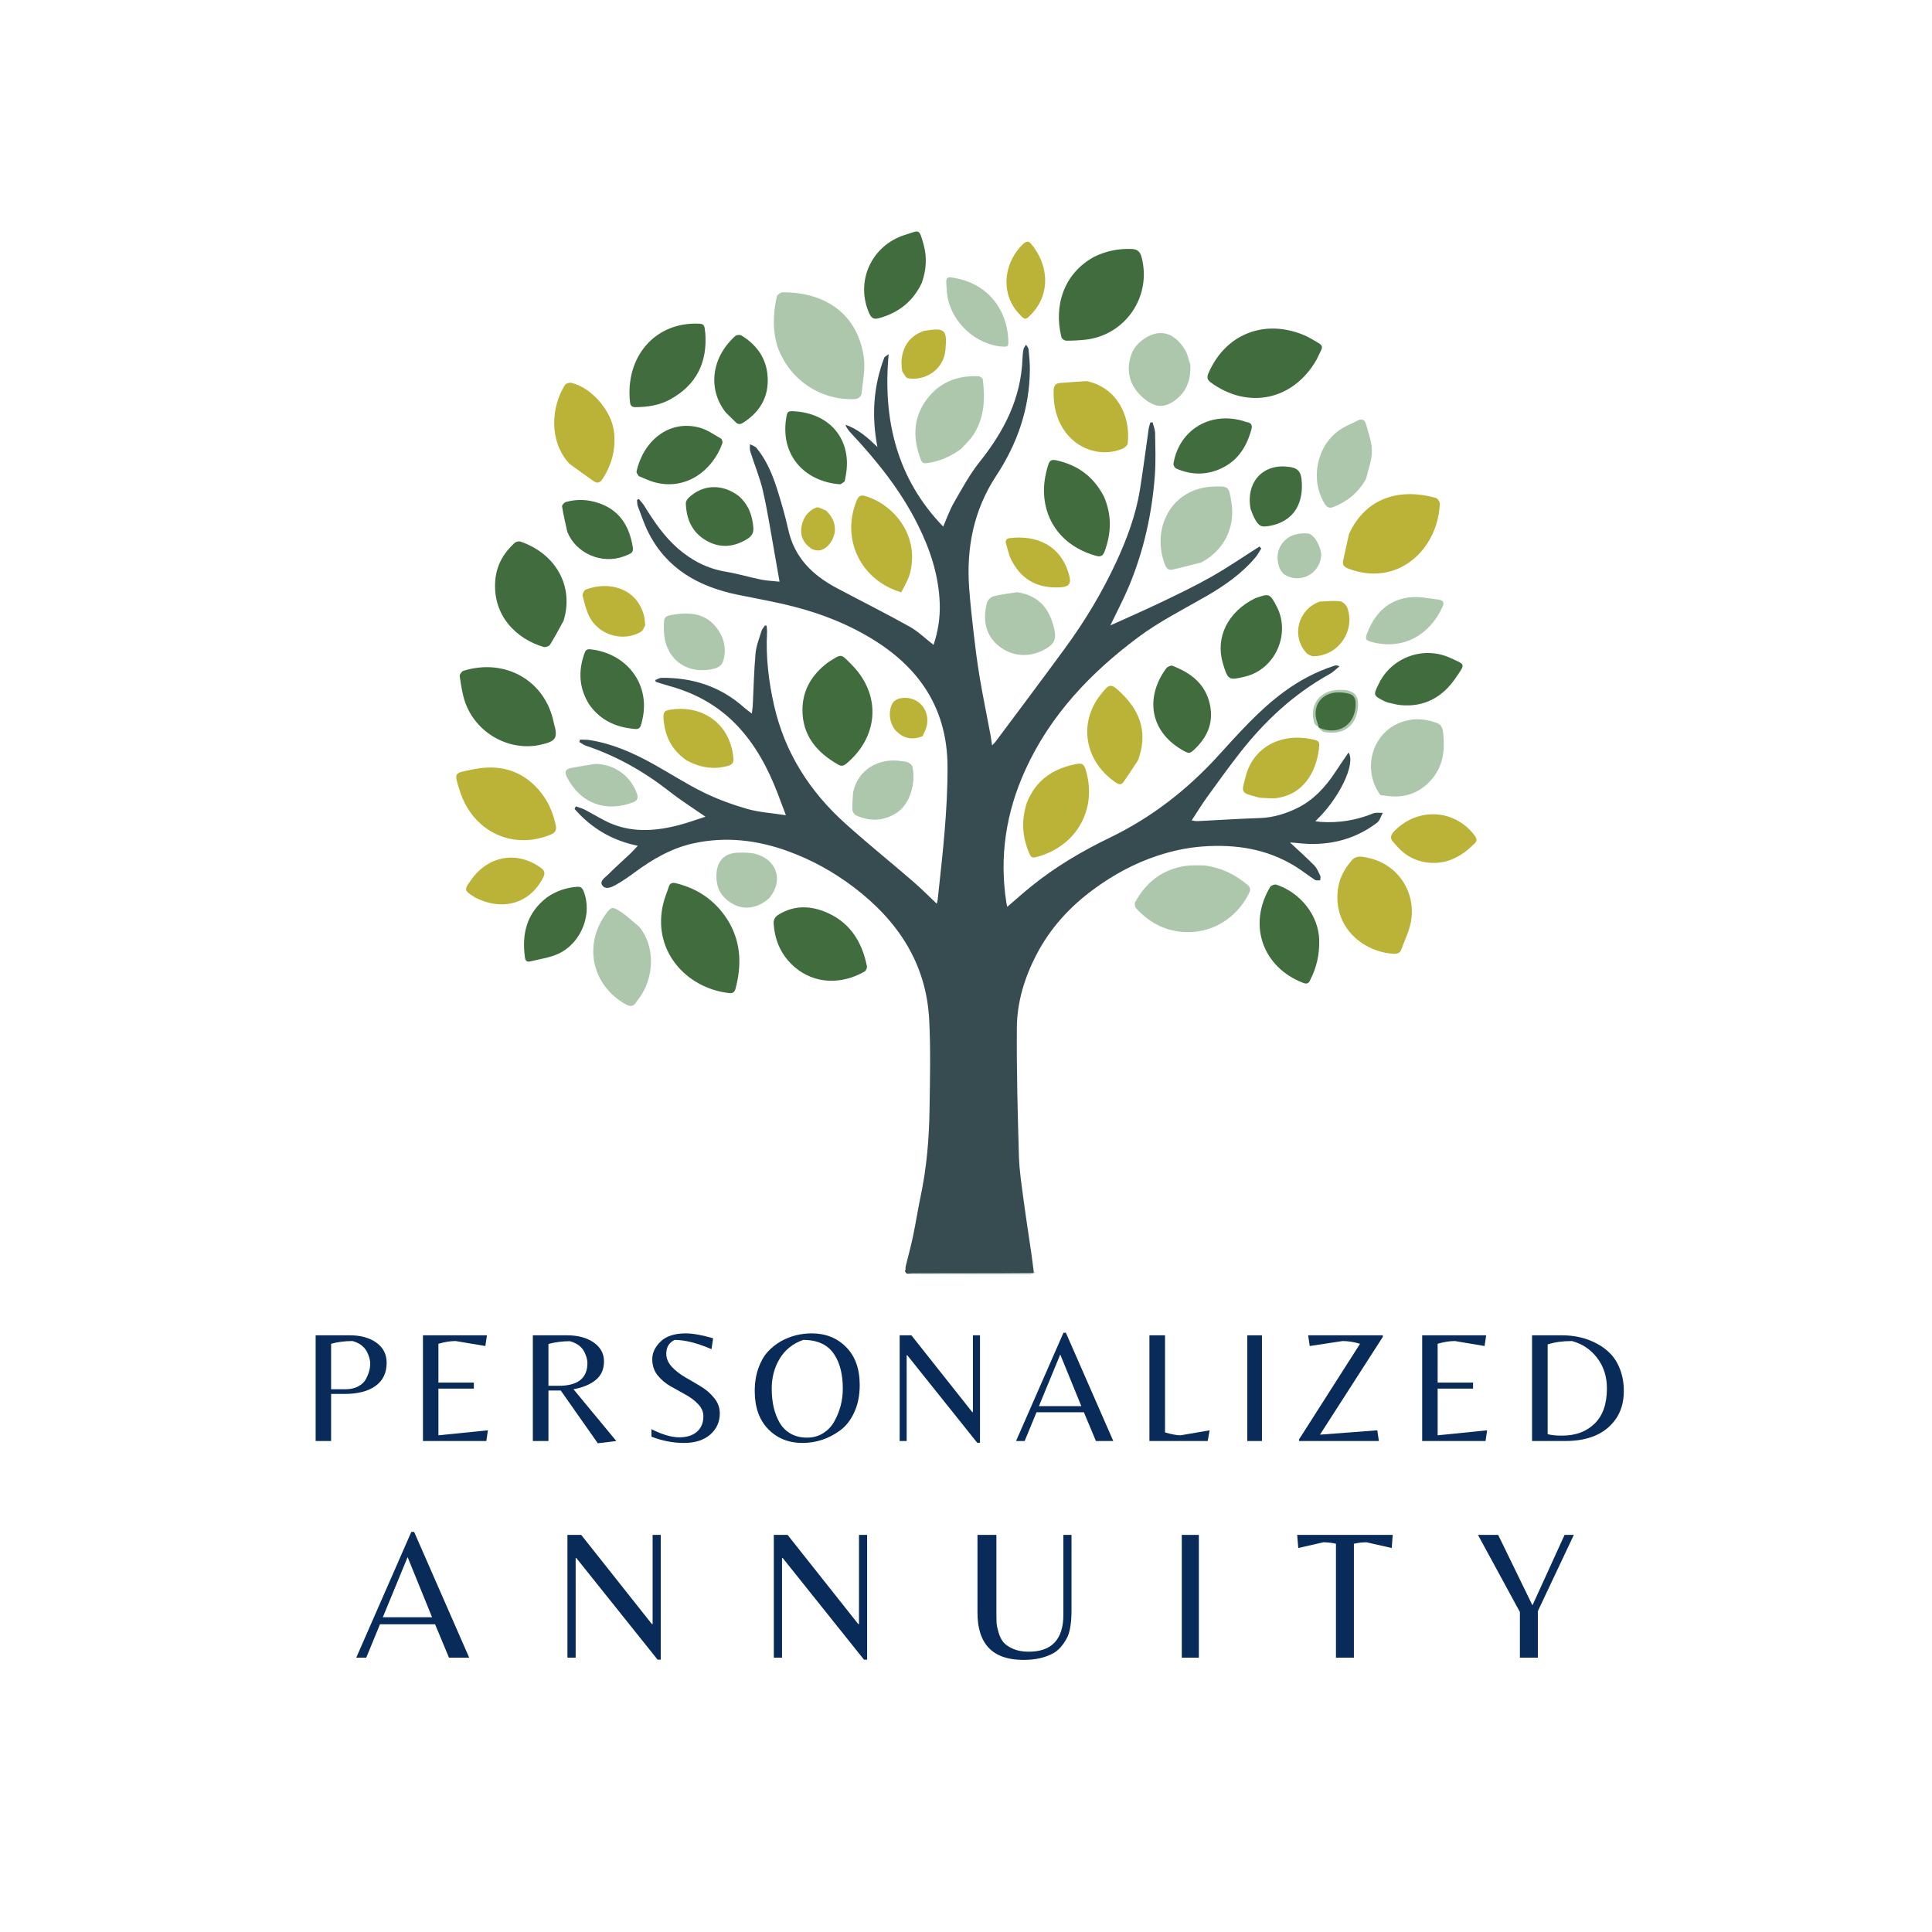 <svg xmlns="http://www.w3.org/2000/svg" xmlns:xlink="http://www.w3.org/1999/xlink" width="500" zoomAndPan="magnify" viewBox="0 0 375 375" height="500" preserveAspectRatio="xMidYMid meet" version="1.2"><defs><clipPath id="1fc4c76b01"><path d="M 111 66 L 269 66 L 269 247.352 L 111 247.352 Z M 111 66 "/></clipPath><clipPath id="3f4082242c"><path d="M 88.062 148 L 108 148 L 108 164 L 88.062 164 Z M 88.062 148 "/></clipPath><clipPath id="ab87881601"><path d="M 167 44.102 L 180 44.102 L 180 62 L 167 62 Z M 167 44.102 "/></clipPath><clipPath id="93934b8d10"><path d="M 270 158 L 286.812 158 L 286.812 168 L 270 168 Z M 270 158 "/></clipPath><clipPath id="ee56268671"><path d="M 175 247 L 201 247 L 201 247.352 L 175 247.352 Z M 175 247 "/></clipPath><clipPath id="508a83cd4f"><path d="M 200 246 L 201 246 L 201 247.352 L 200 247.352 Z M 200 246 "/></clipPath></defs><g id="4fb7ceb502"><rect x="0" width="375" y="0" height="375" style="fill:#ffffff;fill-opacity:1;stroke:none;"/><rect x="0" width="375" y="0" height="375" style="fill:#ffffff;fill-opacity:1;stroke:none;"/><g clip-rule="nonzero" clip-path="url(#1fc4c76b01)"><path style=" stroke:none;fill-rule:nonzero;fill:#374c51;fill-opacity:1;" d="M 176.008 247.203 C 175.805 247.074 175.719 246.926 175.648 246.68 C 175.867 246.352 175.738 246.074 175.805 245.738 C 176.289 243.77 176.812 241.891 177.211 239.984 C 177.746 237.434 178.137 234.855 178.676 232.305 C 179.859 226.707 180.344 221.035 180.422 215.332 C 180.508 209.551 180.652 203.75 180.359 197.98 C 179.805 186.996 174.266 178.703 165.703 172.199 C 161.824 169.258 157.605 166.922 153.051 165.254 C 147.055 163.059 140.891 162.312 134.586 163.695 C 130.332 164.633 126.652 166.773 123.184 169.336 C 122.031 170.184 120.848 171.012 119.602 171.715 C 118.785 172.176 117.598 172.758 116.945 171.906 C 116.266 171.02 117.445 170.344 118.02 169.762 C 119.438 168.336 120.949 167.004 122.41 165.621 C 122.852 165.207 123.246 164.746 123.797 164.168 C 118.73 163.125 114.734 160.699 111.523 157.016 C 111.602 156.848 111.68 156.68 111.758 156.512 C 112.328 156.715 112.926 156.859 113.461 157.133 C 115.32 158.082 117.082 159.266 119.012 160.012 C 123.23 161.637 127.551 161.258 131.824 160.141 C 133.52 159.695 135.172 159.086 136.934 158.523 C 134.473 156.816 132.121 155.336 129.945 153.625 C 125.02 149.762 119.664 146.73 113.727 144.742 C 113.273 144.586 112.875 144.27 112.453 144.023 C 112.496 143.867 112.543 143.711 112.59 143.551 C 113.207 143.582 113.832 143.555 114.441 143.648 C 118.871 144.344 122.895 146.129 126.773 148.281 C 130.055 150.105 133.211 152.164 136.574 153.809 C 139.285 155.137 142.168 156.188 145.07 157.02 C 147.383 157.676 149.844 157.816 152.543 158.234 C 151.953 156.668 151.461 155.355 150.961 154.043 C 149.07 149.113 146.621 144.508 142.93 140.676 C 139.316 136.926 134.91 134.512 129.91 133.148 C 129.023 132.906 128.152 132.605 127.273 132.336 C 127.246 132.223 127.215 132.109 127.191 131.996 C 127.598 131.844 128.008 131.566 128.418 131.566 C 134.473 131.508 139.891 133.258 144.461 137.355 C 144.852 137.707 145.289 138.008 145.926 138.5 C 146.008 137.84 146.086 137.41 146.109 136.98 C 146.277 133.609 146.344 130.227 146.645 126.867 C 146.773 125.395 147.355 123.953 147.789 122.516 C 147.914 122.105 148.25 121.766 148.484 121.395 C 148.59 121.414 148.695 121.438 148.801 121.457 C 148.828 121.879 148.906 122.301 148.883 122.715 C 148.629 127.52 149.188 132.238 150.246 136.914 C 152.332 146.117 157.188 153.66 164.125 159.891 C 168.418 163.746 172.918 167.371 177.285 171.145 C 178.836 172.484 180.273 173.945 181.812 175.402 C 181.863 175.203 181.969 174.934 182 174.66 C 182.926 166.055 183.949 157.465 183.914 148.781 C 183.871 138.039 178.922 130.164 170.055 124.504 C 165.062 121.312 159.617 119.156 153.902 117.699 C 150.359 116.797 146.746 116.176 143.16 115.434 C 135.656 113.883 129.441 110.461 125.844 103.34 C 125.02 101.703 124.445 99.938 123.793 98.215 C 123.656 97.852 123.691 97.426 123.645 97.027 C 123.762 96.965 123.879 96.902 123.996 96.844 C 124.352 97.289 124.766 97.707 125.062 98.191 C 126.914 101.188 128.883 104.102 131.555 106.438 C 134.254 108.793 137.32 110.383 140.91 110.973 C 143.215 111.352 145.465 112.039 147.754 112.504 C 148.867 112.73 150.023 112.766 151.309 112.902 C 150.98 111.016 150.676 109.207 150.348 107.402 C 149.617 103.371 149.008 99.316 148.094 95.324 C 147.496 92.703 146.434 90.188 145.625 87.613 C 145.492 87.188 145.582 86.688 145.566 86.219 C 146 86.461 146.555 86.609 146.852 86.965 C 148.801 89.332 149.941 92.133 150.859 95.008 C 151.684 97.582 152.418 100.195 153.008 102.832 C 154.211 108.246 157.738 111.66 162.406 114.137 C 167.117 116.641 171.891 119.031 176.547 121.625 C 178.199 122.547 179.594 123.93 181.203 125.172 C 182.09 122.508 182.492 119.852 182.402 117.133 C 182.219 111.719 180.57 106.715 178.172 101.898 C 174.848 95.215 170.242 89.484 165.184 84.078 C 164.746 83.613 164.352 83.109 164.086 82.441 C 166.562 83.273 168.43 84.957 170.305 86.758 C 169.16 80.828 169.496 75.047 171.633 69.418 C 171.691 69.254 171.945 69.16 172.488 68.734 C 171.301 81.66 174.176 93.008 183.074 102.211 C 183.699 100.789 184.285 99.078 185.172 97.535 C 186.738 94.816 188.25 92.016 190.199 89.582 C 194.906 83.699 198.172 77.309 198.465 69.633 C 198.488 69.012 198.535 68.387 198.66 67.781 C 198.727 67.469 198.984 67.195 199.16 66.906 C 199.332 67.211 199.625 67.508 199.656 67.828 C 199.781 69.137 199.898 70.453 199.895 71.77 C 199.844 79.285 197.477 86.098 193.383 92.316 C 188.988 98.988 187.539 106.332 188.117 114.172 C 188.332 117.074 188.645 119.969 188.98 122.855 C 189.316 125.727 189.672 128.594 190.152 131.441 C 190.773 135.137 191.531 138.805 192.223 142.488 C 192.352 143.16 192.434 143.84 192.562 144.68 C 192.867 144.355 193.09 144.164 193.258 143.934 C 197.793 137.844 202.363 131.781 206.844 125.648 C 210.645 120.441 213.965 114.91 216.672 109.062 C 218.738 104.602 220.465 99.961 221.258 95.062 C 221.895 91.133 222.387 87.18 222.957 83.242 C 223.016 82.824 223.168 82.418 223.277 82.004 C 223.426 81.996 223.574 81.988 223.727 81.98 C 223.895 82.684 224.195 83.387 224.207 84.094 C 224.25 86.809 224.352 89.535 224.156 92.238 C 223.613 99.668 222.008 106.879 219.141 113.766 C 218.059 116.359 216.734 118.848 215.512 121.395 C 218.805 119.898 222.141 118.453 225.414 116.883 C 228.703 115.305 232 113.727 235.168 111.926 C 238.348 110.121 241.371 108.043 244.461 106.082 C 244.578 106.211 244.695 106.336 244.812 106.461 C 244.453 107.02 244.148 107.625 243.727 108.133 C 241.051 111.336 237.699 113.664 234.113 115.734 C 229.668 118.301 225.023 120.629 220.93 123.684 C 211.707 130.566 203.871 138.766 199.016 149.438 C 195.27 157.664 193.941 166.234 195.332 175.191 C 195.371 175.445 195.441 175.691 195.512 176.016 C 197.086 174.664 198.539 173.359 200.055 172.129 C 204.773 168.293 209.977 165.219 215.438 162.582 C 223.457 158.707 230.352 153.363 236.352 146.797 C 240.398 142.371 244.352 137.848 249.23 134.273 C 252.219 132.082 255.441 130.367 258.965 129.227 C 259.102 129.184 259.246 129.152 259.387 129.152 C 259.492 129.148 259.598 129.203 260.004 129.316 C 259.273 129.906 258.746 130.469 258.102 130.824 C 251.121 134.684 245.426 140.008 240.559 146.258 C 238.418 149.008 236.371 151.836 234.332 154.664 C 233.301 156.09 232.383 157.598 231.301 159.242 C 231.762 159.305 232.078 159.395 232.391 159.383 C 236.453 159.184 240.512 158.91 244.578 158.781 C 247.117 158.695 249.508 157.953 251.691 156.898 C 254.871 155.371 257.266 152.789 259.203 149.824 C 260.02 148.574 260.879 147.348 261.75 146.059 C 263.227 148.262 259.84 155.164 255.305 159.391 C 255.746 159.449 256.059 159.516 256.375 159.535 C 259.875 159.758 263.246 159.23 266.504 157.891 C 267.062 157.66 267.77 157.797 268.41 157.766 C 268.031 158.43 267.812 159.297 267.254 159.715 C 262.633 163.199 257.379 164.301 251.691 163.621 C 251.297 163.574 250.898 163.562 250.383 163.523 C 252.059 165.094 253.637 166.492 255.113 167.996 C 255.637 168.531 255.934 169.309 256.266 170.008 C 256.375 170.242 256.262 170.578 256.25 170.867 C 255.91 170.852 255.492 170.957 255.246 170.797 C 253.953 169.953 252.738 168.98 251.426 168.168 C 245.902 164.758 239.871 163.84 233.477 164.297 C 230.438 164.516 227.516 165.16 224.684 166.086 C 220.258 167.543 216.176 169.758 212.395 172.52 C 207.715 175.93 203.895 180.082 201.203 185.238 C 198.871 189.711 197.406 194.477 197.371 199.496 C 197.312 207.801 197.527 216.109 197.773 224.414 C 197.855 227.312 198.324 230.207 198.703 233.09 C 199.152 236.508 199.699 239.91 200.191 243.324 C 200.352 244.426 200.477 245.535 200.629 246.723 C 200.656 246.852 200.672 246.902 200.656 247.02 C 200.629 247.094 200.598 247.113 200.586 247.129 C 192.43 247.211 184.273 247.152 176.008 247.203 Z M 176.008 247.203 "/></g><path style=" stroke:none;fill-rule:nonzero;fill:#acc7ab;fill-opacity:1;" d="M 150.957 67.414 C 149.891 64.09 150.055 60.832 150.773 57.582 C 150.852 57.223 151.512 56.746 151.906 56.742 C 159.867 56.691 166.461 60.676 167.672 69.43 C 167.977 71.637 167.469 73.965 167.25 76.227 C 167.172 77.027 166.648 77.453 165.723 77.48 C 159.125 77.648 153.281 73.719 150.957 67.414 Z M 150.957 67.414 "/><path style=" stroke:none;fill-rule:nonzero;fill:#406c3e;fill-opacity:1;" d="M 141.664 179.285 C 143.883 183.379 143.902 187.578 142.77 191.883 C 142.59 192.559 142.273 192.836 141.539 192.758 C 133.141 191.832 126.383 184.371 128.809 175.105 C 129.07 174.098 129.492 173.133 129.805 172.141 C 130.047 171.379 130.527 171.262 131.242 171.441 C 135.797 172.574 139.281 175.121 141.664 179.285 Z M 141.664 179.285 "/><path style=" stroke:none;fill-rule:nonzero;fill:#406c3e;fill-opacity:1;" d="M 212.465 49.801 C 214.801 48.68 217.188 48.223 219.684 48.328 C 220.711 48.371 221.277 48.781 221.578 49.91 C 223.594 57.52 218.457 65.102 210.602 65.945 C 209.375 66.074 208.133 66.137 206.898 66.117 C 206.594 66.113 206.098 65.742 206.023 65.453 C 204.5 59.426 206.434 53.023 212.465 49.801 Z M 212.465 49.801 "/><path style=" stroke:none;fill-rule:nonzero;fill:#406c3e;fill-opacity:1;" d="M 255.543 69.809 C 251.047 77.699 242.273 79.543 235.008 74.234 C 234.211 73.656 234.266 73.105 234.594 72.363 C 238.086 64.391 246.062 61.844 253.559 65.25 C 253.84 65.379 254.113 65.527 254.379 65.684 C 257.227 67.352 256.98 66.77 255.543 69.809 Z M 255.543 69.809 "/><path style=" stroke:none;fill-rule:nonzero;fill:#406c3e;fill-opacity:1;" d="M 109.402 120.453 C 108.516 122.086 107.688 123.656 106.746 125.152 C 106.559 125.449 105.867 125.68 105.516 125.574 C 100.336 124.062 95.555 119.566 96.137 112.613 C 96.383 109.68 97.758 107.32 99.887 105.375 C 100.145 105.145 100.699 105.012 101.02 105.121 C 107.766 107.422 111.457 113.676 109.402 120.453 Z M 109.402 120.453 "/><path style=" stroke:none;fill-rule:nonzero;fill:#406c3e;fill-opacity:1;" d="M 160.664 128.605 C 163.469 126.828 163.109 126.793 165.34 129.051 C 171.078 134.859 170.574 142.977 164.281 148.215 C 163.73 148.672 163.316 148.777 162.648 148.391 C 158.477 145.992 155.688 142.695 155.758 137.637 C 155.812 133.852 157.625 130.918 160.664 128.605 Z M 160.664 128.605 "/><path style=" stroke:none;fill-rule:nonzero;fill:#406c3e;fill-opacity:1;" d="M 107.48 140.27 C 108.324 143.242 107.98 143.832 105.086 144.52 C 98.949 145.98 92.355 142.34 90.258 136.227 C 89.711 134.633 89.484 132.926 89.23 131.25 C 89.184 130.934 89.625 130.301 89.961 130.199 C 98.176 127.66 105.883 132.211 107.48 140.27 Z M 107.48 140.27 "/><path style=" stroke:none;fill-rule:nonzero;fill:#acc7ab;fill-opacity:1;" d="M 233.691 167.969 C 236.953 168.375 239.688 169.691 242.109 171.73 C 242.715 172.238 242.789 172.699 242.422 173.426 C 239.922 178.391 234.973 181.348 229.457 180.883 C 225.891 180.586 222.902 178.922 220.496 176.273 C 220.27 176.023 220.191 175.371 220.352 175.074 C 222.488 171.188 225.688 168.715 230.137 168.07 C 231.273 167.906 232.438 167.977 233.691 167.969 Z M 233.691 167.969 "/><path style=" stroke:none;fill-rule:nonzero;fill:#bbb238;fill-opacity:1;" d="M 261.836 103.652 C 265.227 96.32 271.965 94.777 278.645 96.625 C 279.012 96.723 279.484 97.387 279.469 97.77 C 279.062 106.855 271.094 114.051 261.609 110.328 C 260.875 110.039 260.531 109.609 260.699 108.824 C 261.066 107.129 261.434 105.43 261.836 103.652 Z M 261.836 103.652 "/><path style=" stroke:none;fill-rule:nonzero;fill:#bbb238;fill-opacity:1;" d="M 262.164 167.262 C 263.121 165.852 264.484 166.285 265.613 166.523 C 271.355 167.758 274.977 173.246 273.828 179.059 C 273.473 180.852 272.629 182.555 271.992 184.293 C 271.746 184.965 271.242 185.172 270.523 185.133 C 264.828 184.82 258.742 180.223 259.684 172.66 C 259.934 170.664 260.801 168.879 262.164 167.262 Z M 262.164 167.262 "/><path style=" stroke:none;fill-rule:nonzero;fill:#406c3e;fill-opacity:1;" d="M 154.207 187.684 C 151.645 185.441 150.422 182.66 150.172 179.371 C 150.102 178.449 150.457 177.93 151.184 177.488 C 153.992 175.785 156.957 175.758 159.91 176.891 C 164.777 178.758 167.273 182.59 168.27 187.535 C 168.332 187.844 168.098 188.414 167.832 188.566 C 163.496 191.051 158.254 191.16 154.207 187.684 Z M 154.207 187.684 "/><g clip-rule="nonzero" clip-path="url(#3f4082242c)"><path style=" stroke:none;fill-rule:nonzero;fill:#bbb238;fill-opacity:1;" d="M 104.551 153.289 C 106.312 155.293 107.293 157.57 107.855 160.078 C 108.09 161.102 107.82 161.617 106.836 162.02 C 99.457 165.039 91.77 161.406 89.262 153.551 C 88.078 149.836 88.066 150.113 91.715 149.352 C 96.609 148.328 101.039 149.293 104.551 153.289 Z M 104.551 153.289 "/></g><path style=" stroke:none;fill-rule:nonzero;fill:#406c3e;fill-opacity:1;" d="M 136.891 64.531 C 137.355 70.391 135.137 74.75 130.051 77.543 C 127.973 78.68 125.676 79.016 123.324 79.027 C 122.621 79.031 122.355 78.711 122.285 78.074 C 121.324 69.328 127.07 62.434 135.727 62.824 C 136.988 62.887 136.703 63.746 136.891 64.531 Z M 136.891 64.531 "/><path style=" stroke:none;fill-rule:nonzero;fill:#406c3e;fill-opacity:1;" d="M 214.262 96.367 C 215.84 99.98 215.719 103.52 214.383 107.082 C 214.066 107.93 213.586 108.113 212.789 107.898 C 207.59 106.492 203.34 102.672 202.703 96.625 C 202.473 94.438 202.805 92.305 203.469 90.203 C 203.738 89.332 204.164 89.156 205.008 89.34 C 209.156 90.242 212.262 92.496 214.262 96.367 Z M 214.262 96.367 "/><path style=" stroke:none;fill-rule:nonzero;fill:#acc7ab;fill-opacity:1;" d="M 233.152 109.168 C 231.254 109.66 229.434 110.133 227.609 110.562 C 226.902 110.73 226.441 110.387 226.172 109.715 C 223.363 102.699 227.262 94.789 235.43 94.449 C 238.531 94.32 238.531 94.375 239.035 97.625 C 239.781 102.418 237.516 106.906 233.152 109.168 Z M 233.152 109.168 "/><path style=" stroke:none;fill-rule:nonzero;fill:#acc7ab;fill-opacity:1;" d="M 267.945 154.336 C 264.141 149.207 266.355 141.254 273.355 139.785 C 275.262 139.387 277.125 139.68 278.938 140.348 C 279.988 140.734 280.055 141.734 280.145 142.562 C 280.477 145.695 280.074 148.668 277.949 151.199 C 276.215 153.266 274.012 154.418 271.344 154.586 C 270.242 154.652 269.129 154.469 267.945 154.336 Z M 267.945 154.336 "/><path style=" stroke:none;fill-rule:nonzero;fill:#bbb238;fill-opacity:1;" d="M 199.281 155.883 C 201.074 151.309 204.562 149.078 209.133 148.258 C 209.953 148.109 210.395 148.379 210.668 149.219 C 213.004 156.422 209.492 163.824 201.75 166.184 C 200.219 166.648 200.141 166.578 199.551 165.062 C 198.375 162.07 198.285 159.035 199.281 155.883 Z M 199.281 155.883 "/><path style=" stroke:none;fill-rule:nonzero;fill:#406c3e;fill-opacity:1;" d="M 254.324 190.18 C 254.023 190.918 253.652 191.043 252.934 190.77 C 245.141 187.789 242.105 179.566 246.547 172.141 C 246.723 171.852 247.41 171.605 247.734 171.711 C 252.234 173.184 255.992 177.551 256.062 182.598 C 256.098 185.25 255.582 187.75 254.324 190.18 Z M 254.324 190.18 "/><path style=" stroke:none;fill-rule:nonzero;fill:#acc7ab;fill-opacity:1;" d="M 186.508 87.168 C 184.461 88.648 182.301 89.586 179.855 89.902 C 179.164 89.988 178.93 89.73 178.738 89.23 C 176.996 84.73 177.266 80.441 180.52 76.73 C 182.984 73.918 186.301 72.836 190.012 73.039 C 190.281 73.051 190.734 73.43 190.766 73.684 C 191.234 77.441 191.062 81.121 188.926 84.414 C 188.281 85.406 187.367 86.223 186.508 87.168 Z M 186.508 87.168 "/><path style=" stroke:none;fill-rule:nonzero;fill:#bbb238;fill-opacity:1;" d="M 110.504 90.004 C 106.508 85.613 106.949 78.996 109.68 74.684 C 109.859 74.402 110.547 74.227 110.922 74.316 C 114.824 75.25 118.641 79.684 119.156 83.68 C 119.59 87.023 118.805 90.039 117.027 92.859 C 116.566 93.59 116.047 93.961 115.246 93.406 C 113.672 92.305 112.117 91.18 110.504 90.004 Z M 110.504 90.004 "/><path style=" stroke:none;fill-rule:nonzero;fill:#bbb238;fill-opacity:1;" d="M 210.945 73.977 C 216.477 75.133 219.496 80.344 218.895 86.027 C 218.852 86.422 218.32 86.922 217.898 87.094 C 213.348 88.957 208.234 86.938 205.887 82.422 C 204.805 80.332 204.449 78.105 204.508 75.781 C 204.531 74.977 204.832 74.414 205.691 74.34 C 207.41 74.199 209.133 74.082 210.945 73.977 Z M 210.945 73.977 "/><path style=" stroke:none;fill-rule:nonzero;fill:#bbb238;fill-opacity:1;" d="M 174.934 114.965 C 167.027 112.648 163.184 104.57 166.309 97.102 C 166.668 96.246 167.082 96.027 167.988 96.293 C 173.32 97.875 178.48 103.766 176.672 111.121 C 176.344 112.457 175.586 113.684 174.934 114.965 Z M 174.934 114.965 "/><path style=" stroke:none;fill-rule:nonzero;fill:#acc7ab;fill-opacity:1;" d="M 124.066 179.887 C 127.172 183.586 127.102 189.719 123.961 193.883 C 123.82 194.066 123.652 194.234 123.539 194.434 C 123.016 195.352 122.402 195.469 121.445 194.934 C 114.961 191.309 113.195 183.543 117.531 177.492 C 118.547 176.07 118.812 175.906 120.246 176.82 C 121.594 177.676 122.766 178.812 124.066 179.887 Z M 124.066 179.887 "/><g clip-rule="nonzero" clip-path="url(#ab87881601)"><path style=" stroke:none;fill-rule:nonzero;fill:#406c3e;fill-opacity:1;" d="M 178.934 54.867 C 177.227 58.535 174.395 60.699 170.645 61.75 C 169.777 61.996 169.199 61.887 168.742 60.883 C 165.938 54.648 169.145 47.543 175.805 45.543 C 178.438 44.754 178.375 44.152 179.301 47.582 C 179.961 50.027 179.781 52.418 178.934 54.867 Z M 178.934 54.867 "/></g><path style=" stroke:none;fill-rule:nonzero;fill:#406c3e;fill-opacity:1;" d="M 243.617 116.125 C 246.293 115.223 246.434 115.004 247.875 117.859 C 250.473 123.016 247.613 129.871 241.688 131.32 C 238.551 132.086 238.344 132.09 237.355 128.746 C 235.855 123.676 238.34 118.727 243.617 116.125 Z M 243.617 116.125 "/><path style=" stroke:none;fill-rule:nonzero;fill:#bbb238;fill-opacity:1;" d="M 220.879 147.59 C 219.922 149.047 219.012 150.434 218.07 151.797 C 217.625 152.438 217.082 152.238 216.555 151.879 C 210.523 147.758 209.266 140.391 213.613 134.848 C 215.375 132.602 215.629 132.57 217.719 134.605 C 221.441 138.23 222.816 142.469 220.879 147.59 Z M 220.879 147.59 "/><path style=" stroke:none;fill-rule:nonzero;fill:#406c3e;fill-opacity:1;" d="M 114.348 136.719 C 112.344 133.48 112.219 130.172 113.48 126.719 C 113.707 126.102 114.035 125.969 114.602 126.031 C 121.566 126.781 126.219 132.68 124.715 139.539 C 124.246 141.668 124.199 141.668 122.035 141.344 C 118.867 140.871 116.266 139.438 114.348 136.719 Z M 114.348 136.719 "/><path style=" stroke:none;fill-rule:nonzero;fill:#406c3e;fill-opacity:1;" d="M 232.25 145.051 C 230.902 146.391 230.887 146.414 229.25 145.438 C 223.145 141.793 222.293 135.258 226.363 129.727 C 226.594 129.418 227.266 129.109 227.566 129.227 C 231.129 130.602 233.969 132.719 234.836 136.727 C 235.539 139.957 234.566 142.668 232.25 145.051 Z M 232.25 145.051 "/><path style=" stroke:none;fill-rule:nonzero;fill:#406c3e;fill-opacity:1;" d="M 123.973 92.41 C 123.777 92.09 123.504 91.773 123.555 91.527 C 124.773 85.836 129.648 81.332 135.832 83.016 C 137.281 83.414 138.594 84.359 139.93 85.125 C 140.141 85.246 140.301 85.805 140.207 86.059 C 138.312 91.344 133.09 95.316 126.945 93.578 C 125.953 93.297 125.012 92.828 123.973 92.41 Z M 123.973 92.41 "/><path style=" stroke:none;fill-rule:nonzero;fill:#406c3e;fill-opacity:1;" d="M 140.898 80.09 C 137.559 75.941 137.742 69.719 142.715 65.215 C 142.957 64.996 143.621 64.941 143.902 65.113 C 146.93 66.961 148.809 69.617 149.004 73.219 C 149.219 77.098 147.465 80 144.223 82.062 C 143.676 82.406 143.234 82.402 142.777 81.938 C 142.18 81.332 141.562 80.75 140.898 80.09 Z M 140.898 80.09 "/><path style=" stroke:none;fill-rule:nonzero;fill:#acc7ab;fill-opacity:1;" d="M 197.453 114.949 C 201.961 115.633 203.961 118.551 204.734 122.637 C 205.016 124.129 204.465 125.051 203.141 125.844 C 200.312 127.539 197.109 127.605 194.406 125.789 C 191.156 123.605 190.703 120.145 191.582 116.957 C 191.719 116.461 192.328 115.871 192.828 115.742 C 194.305 115.363 195.836 115.195 197.453 114.949 Z M 197.453 114.949 "/><path style=" stroke:none;fill-rule:nonzero;fill:#acc7ab;fill-opacity:1;" d="M 265.156 92.902 C 263.715 95.594 261.559 97.312 258.836 98.406 C 258.008 98.738 257.547 98.449 257.125 97.773 C 254.27 93.215 255.512 86.637 259.91 83.527 C 261.031 82.734 262.363 82.242 263.59 81.602 C 264.391 81.184 264.926 81.559 265.121 82.27 C 265.594 84.012 266.277 85.777 266.285 87.539 C 266.293 89.301 265.59 91.066 265.156 92.902 Z M 265.156 92.902 "/><path style=" stroke:none;fill-rule:nonzero;fill:#acc7ab;fill-opacity:1;" d="M 231.043 70.801 C 231.184 73.961 230.164 76.449 227.477 78.102 C 225.898 79.066 224.406 79.008 222.828 77.934 C 219.488 75.668 218.277 72.301 219.641 68.664 C 220.465 66.449 223.359 64.418 225.68 64.664 C 227.672 64.879 229 66.281 230 67.895 C 230.516 68.723 230.699 69.758 231.043 70.801 Z M 231.043 70.801 "/><path style=" stroke:none;fill-rule:nonzero;fill:#406c3e;fill-opacity:1;" d="M 106.129 174.211 C 107.918 172.949 109.836 172.305 111.926 172.129 C 112.586 172.074 112.961 172.219 113.246 172.906 C 115.039 177.234 112.957 182.91 108.492 185.07 C 106.789 185.891 104.809 186.137 102.945 186.609 C 102.398 186.746 101.996 186.602 101.898 185.895 C 101.254 181.281 102.199 177.25 106.129 174.211 Z M 106.129 174.211 "/><path style=" stroke:none;fill-rule:nonzero;fill:#bbb238;fill-opacity:1;" d="M 244.793 154.859 C 244.539 154.824 244.383 154.812 244.234 154.773 C 240.766 153.824 240.891 154.039 241.84 150.523 C 243.309 145.082 248.531 142.258 254.48 143.457 C 256.059 143.777 256.184 143.875 255.992 145.418 C 255.406 150.16 252.781 154.184 247.891 154.895 C 246.914 155.039 245.891 154.887 244.793 154.859 Z M 244.793 154.859 "/><path style=" stroke:none;fill-rule:nonzero;fill:#406c3e;fill-opacity:1;" d="M 163.953 93.43 C 163.605 93.684 163.27 94.02 162.961 93.996 C 156.031 93.422 151.203 88.172 152.699 80.598 C 152.844 79.863 153.238 79.785 153.848 79.812 C 161.32 80.129 165.426 85.562 164.164 92.312 C 164.098 92.656 164.035 93 163.953 93.43 Z M 163.953 93.43 "/><path style=" stroke:none;fill-rule:nonzero;fill:#406c3e;fill-opacity:1;" d="M 269.312 136.336 C 269.043 136.238 268.859 136.176 268.688 136.09 C 266.516 134.973 266.516 134.973 267.633 132.688 C 270.156 127.523 276.391 125.312 281.551 127.723 C 284.434 129.074 284.535 128.691 282.488 131.664 C 279.938 135.375 276.395 137.312 271.777 136.855 C 270.98 136.777 270.195 136.527 269.312 136.336 Z M 269.312 136.336 "/><path style=" stroke:none;fill-rule:nonzero;fill:#406c3e;fill-opacity:1;" d="M 110.113 103.234 C 109.734 101.527 109.352 99.914 109.094 98.277 C 109.055 98.031 109.543 97.516 109.871 97.426 C 112 96.844 114.098 96.93 116.219 97.652 C 119.922 98.91 121.848 101.602 122.645 105.266 C 123.066 107.207 122.984 107.293 121.066 108 C 116.785 109.57 111.82 107.441 110.113 103.234 Z M 110.113 103.234 "/><path style=" stroke:none;fill-rule:nonzero;fill:#406c3e;fill-opacity:1;" d="M 242.848 83.504 C 241.848 87.105 239.898 89.816 236.406 91.191 C 233.672 92.27 230.938 92.113 228.273 90.93 C 228.008 90.812 227.719 90.27 227.77 89.977 C 228.816 83.672 234.59 79.82 241.23 81.684 C 241.492 81.758 241.738 81.887 242.004 81.93 C 242.922 82.074 243.152 82.59 242.848 83.504 Z M 242.848 83.504 "/><path style=" stroke:none;fill-rule:nonzero;fill:#406c3e;fill-opacity:1;" d="M 143.367 96.258 C 145.289 97.953 146.066 100.082 146.227 102.5 C 146.293 103.465 145.871 104.102 145.074 104.594 C 142.449 106.223 139.746 106.469 137.043 104.898 C 134.316 103.309 133.211 100.742 133.121 97.688 C 133.113 97.336 133.383 96.891 133.656 96.629 C 136.406 94 140.156 93.852 143.367 96.258 Z M 143.367 96.258 "/><path style=" stroke:none;fill-rule:nonzero;fill:#bbb238;fill-opacity:1;" d="M 133.301 147.613 C 130.293 145.539 128.922 142.695 128.781 139.176 C 128.75 138.363 129 137.949 129.801 137.805 C 136.156 136.633 141.746 140.363 142.348 147.129 C 142.418 147.922 142.234 148.379 141.348 148.637 C 138.527 149.453 135.906 149 133.301 147.613 Z M 133.301 147.613 "/><g clip-rule="nonzero" clip-path="url(#93934b8d10)"><path style=" stroke:none;fill-rule:nonzero;fill:#bbb238;fill-opacity:1;" d="M 270.617 163.641 C 269.695 162.754 269.875 162.082 270.688 161.258 C 275.211 156.676 282.273 157.039 286.168 162.094 C 286.582 162.633 286.824 163.125 286.234 163.711 C 283.898 166.027 281.258 167.641 277.82 167.48 C 274.852 167.336 272.508 166.008 270.617 163.641 Z M 270.617 163.641 "/></g><path style=" stroke:none;fill-rule:nonzero;fill:#acc7ab;fill-opacity:1;" d="M 165.582 153.871 C 166.551 148.992 171.051 147.094 174.879 147.723 C 175.336 147.797 175.836 147.781 176.234 147.973 C 176.598 148.145 177.043 148.504 177.117 148.852 C 177.762 151.867 176.742 156.16 173.824 157.91 C 171.355 159.391 168.762 159.461 166.164 158.266 C 165.824 158.109 165.469 157.574 165.453 157.199 C 165.398 156.129 165.512 155.047 165.582 153.871 Z M 165.582 153.871 "/><path style=" stroke:none;fill-rule:nonzero;fill:#acc7ab;fill-opacity:1;" d="M 137.543 129.996 C 132.672 130.648 129.062 127.496 128.863 122.527 C 128.855 122.371 128.859 122.215 128.859 122.062 C 128.84 119.691 128.832 119.574 131.078 119.25 C 134.594 118.742 137.539 119.328 139.598 122.578 C 140.617 124.195 140.922 125.984 140.484 127.922 C 140.121 129.535 138.945 129.785 137.543 129.996 Z M 137.543 129.996 "/><path style=" stroke:none;fill-rule:nonzero;fill:#acc7ab;fill-opacity:1;" d="M 149.426 174.199 C 147.488 176.094 144.84 176.719 142.645 175.656 C 140.305 174.523 138.988 172.672 139.055 169.926 C 139.129 167.074 140.617 165.504 143.52 165.492 C 144.559 165.484 145.637 165.477 146.625 165.738 C 150.543 166.77 152.227 170.598 149.426 174.199 Z M 149.426 174.199 "/><path style=" stroke:none;fill-rule:nonzero;fill:#bbb238;fill-opacity:1;" d="M 92.258 174.234 C 90.02 172.809 90.012 172.766 91.5 170.703 C 94.855 166.047 100.379 165.133 104.961 168.43 C 105.754 169 105.852 169.523 105.41 170.375 C 102.836 175.352 97.637 176.918 92.258 174.234 Z M 92.258 174.234 "/><path style=" stroke:none;fill-rule:nonzero;fill:#acc7ab;fill-opacity:1;" d="M 194.031 67.23 C 188.602 66.52 184.082 61.719 183.77 56.418 C 183.762 56.301 183.766 56.184 183.754 56.07 C 183.516 53.641 183.562 53.559 186.051 54.113 C 191.793 55.398 195.363 60.035 195.691 65.684 C 195.793 67.379 195.727 67.383 194.031 67.23 Z M 194.031 67.23 "/><path style=" stroke:none;fill-rule:nonzero;fill:#406c3e;fill-opacity:1;" d="M 242.742 98.797 C 241.789 93.859 244.852 90.207 249.555 90.555 C 251.941 90.73 252.578 91.383 252.688 93.781 C 252.902 98.305 250.652 101.301 246.457 102.07 C 244.816 102.371 244.387 102.191 243.551 100.699 C 243.23 100.125 243.023 99.492 242.742 98.797 Z M 242.742 98.797 "/><path style=" stroke:none;fill-rule:nonzero;fill:#acc7ab;fill-opacity:1;" d="M 279.398 116.41 C 280.148 116.617 280.34 116.957 280.047 117.637 C 277.777 122.898 272.715 126.215 266.539 124.68 C 265 124.293 264.867 124.113 265.473 122.625 C 267.07 118.703 269.836 116.156 274.199 115.898 C 275.891 115.801 277.609 116.203 279.398 116.41 Z M 279.398 116.41 "/><path style=" stroke:none;fill-rule:nonzero;fill:#bbb238;fill-opacity:1;" d="M 125.23 121.41 C 124.961 121.895 124.77 122.414 124.402 122.633 C 121.133 124.582 116.52 123.414 114.574 120.012 C 113.824 118.703 113.477 117.137 113.09 115.652 C 113 115.305 113.387 114.535 113.723 114.414 C 118.148 112.785 123.52 114.043 124.996 119.477 C 125.156 120.062 125.156 120.699 125.23 121.41 Z M 125.23 121.41 "/><path style=" stroke:none;fill-rule:nonzero;fill:#bbb238;fill-opacity:1;" d="M 256.141 116.766 C 257.531 116.711 258.844 116.555 260.121 116.719 C 260.645 116.785 261.336 117.441 261.523 117.984 C 263.074 122.473 259.824 127.207 255.082 127.379 C 254.562 127.398 253.867 127.09 253.523 126.695 C 250.613 123.402 251.934 118.32 256.141 116.766 Z M 256.141 116.766 "/><path style=" stroke:none;fill-rule:nonzero;fill:#acc7ab;fill-opacity:1;" d="M 115.578 148.262 C 119.312 148.355 122.387 150.598 123.617 154.008 C 123.93 154.875 123.738 155.406 122.863 155.738 C 117.539 157.742 112.578 155.914 109.988 150.746 C 109.547 149.859 109.805 149.293 110.707 149.105 C 112.285 148.777 113.883 148.539 115.578 148.262 Z M 115.578 148.262 "/><path style=" stroke:none;fill-rule:nonzero;fill:#bbb238;fill-opacity:1;" d="M 196.008 108.055 C 195.73 107.156 195.484 106.344 195.27 105.523 C 195.117 104.941 195.289 104.535 195.957 104.453 C 201.32 103.797 205.766 105.941 207.371 111.117 C 208.078 113.391 207.641 113.973 205.273 114.02 C 200.902 114.109 197.82 112.141 196.008 108.055 Z M 196.008 108.055 "/><path style=" stroke:none;fill-rule:nonzero;fill:#bbb238;fill-opacity:1;" d="M 197.234 60.262 C 194.082 56.148 195.156 50.688 198.52 47.422 C 199.074 46.883 199.586 46.648 200.172 47.359 C 203.59 51.523 203.914 57.016 200.266 60.895 C 199.051 62.188 198.961 62.168 197.75 60.852 C 197.594 60.68 197.441 60.504 197.234 60.262 Z M 197.234 60.262 "/><path style=" stroke:none;fill-rule:nonzero;fill:#bbb238;fill-opacity:1;" d="M 175.125 72.098 C 174.508 68.5 175.898 65.656 178.809 64.434 C 178.988 64.359 179.16 64.258 179.348 64.227 C 183.535 63.512 183.84 64.043 183.512 67.918 C 183.203 71.539 179.828 74.004 176.242 73.422 C 175.824 73.355 175.512 72.621 175.125 72.098 Z M 175.125 72.098 "/><path style=" stroke:none;fill-rule:nonzero;fill:#acc7ab;fill-opacity:1;" d="M 248.391 110.367 C 247.703 108.527 247.82 106.805 248.977 105.344 C 250.199 103.805 252.008 103.402 253.883 103.551 C 255.086 103.641 256.594 106.391 256.43 107.973 C 256.066 111.5 252.258 113.391 249.262 111.492 C 248.906 111.266 248.703 110.805 248.391 110.367 Z M 248.391 110.367 "/><path style=" stroke:none;fill-rule:nonzero;fill:#bbb238;fill-opacity:1;" d="M 179.086 142.883 C 177.09 143.703 175.383 143.359 173.938 141.875 C 172.691 140.594 172.32 138.262 173.195 136.574 C 173.438 136.113 174.074 135.68 174.602 135.566 C 177.824 134.863 180.473 137.41 179.926 140.68 C 179.801 141.418 179.418 142.113 179.086 142.883 Z M 179.086 142.883 "/><path style=" stroke:none;fill-rule:nonzero;fill:#bbb238;fill-opacity:1;" d="M 160.328 99.094 C 161.449 100.191 162.121 101.387 162.051 102.949 C 161.98 104.531 160.824 106.363 159.32 106.773 C 158.742 106.93 157.891 106.781 157.395 106.438 C 155.961 105.441 155.262 103.992 155.57 102.215 C 155.863 100.508 156.816 99.168 158.414 98.52 C 158.883 98.328 159.641 98.848 160.328 99.094 Z M 160.328 99.094 "/><path style=" stroke:none;fill-rule:nonzero;fill:#acc7ab;fill-opacity:1;" d="M 256.039 141.172 C 255.691 140.953 255.227 140.711 255.113 140.355 C 254.02 136.926 256.094 134.062 259.75 133.898 C 259.98 133.891 260.215 133.891 260.445 133.898 C 262.816 133.969 263.797 134.953 263.578 137.293 C 263.23 141.031 260.652 142.746 257.016 142.074 C 256.648 142.008 256.332 141.656 256 141.352 C 256.895 141.066 257.723 141.516 258.617 141.48 C 261.262 141.371 263.359 138.797 262.828 136.191 C 262.73 135.711 262.516 135.297 262.07 135.086 C 260.117 134.156 257.055 134.672 256.062 136.73 C 255.625 137.641 255.461 138.547 255.746 139.531 C 255.895 140.043 256.172 140.531 256.039 141.172 Z M 256.039 141.172 "/><g clip-rule="nonzero" clip-path="url(#ee56268671)"><path style=" stroke:none;fill-rule:nonzero;fill:#acc7ab;fill-opacity:1;" d="M 175.98 247.266 C 176.316 247.195 176.738 247.137 177.16 247.137 C 184.898 247.125 192.633 247.117 200.477 247.129 C 200.363 247.203 200.148 247.309 199.93 247.309 C 191.977 247.316 184.02 247.309 175.98 247.266 Z M 175.98 247.266 "/></g><path style=" stroke:none;fill-rule:nonzero;fill:#acc7ab;fill-opacity:1;" d="M 175.77 245.723 C 175.812 245.934 175.801 246.203 175.73 246.527 C 175.684 246.316 175.703 246.051 175.77 245.723 Z M 175.77 245.723 "/><g clip-rule="nonzero" clip-path="url(#508a83cd4f)"><path style=" stroke:none;fill-rule:nonzero;fill:#acc7ab;fill-opacity:1;" d="M 200.695 247.102 C 200.625 247.047 200.617 247 200.629 246.879 C 200.738 246.836 200.824 246.867 200.918 246.895 C 200.863 246.965 200.812 247.035 200.695 247.102 Z M 200.695 247.102 "/></g><path style=" stroke:none;fill-rule:nonzero;fill:#406c3e;fill-opacity:1;" d="M 255.988 141.262 C 255.895 140.918 255.816 140.582 255.695 140.258 C 254.57 137.25 256.324 134.543 259.547 134.398 C 260.273 134.363 261.02 134.461 261.73 134.621 C 262.609 134.812 263.078 135.367 263.121 136.352 C 263.301 140.504 259.945 142.902 256.094 141.27 C 256.008 141.266 255.98 141.273 255.988 141.262 Z M 255.988 141.262 "/><g style="fill:#092b59;fill-opacity:1;"><g transform="translate(58.47, 279.7)"><path style="stroke:none" d="M 16.578 -15.188 C 16.578 -13.207 15.848 -11.703 14.391 -10.672 C 12.941 -9.648 10.969 -9.141 8.469 -9.141 L 5.797 -9.141 L 5.797 0 L 2.797 0 L 2.797 -20.516 L 9.453 -20.516 C 11.547 -20.516 13.254 -20.039 14.578 -19.094 C 15.91 -18.145 16.578 -16.844 16.578 -15.188 Z M 5.797 -10.047 L 8.562 -10.047 C 9.531 -10.047 10.359 -10.227 11.047 -10.594 C 11.742 -10.969 12.25 -11.445 12.562 -12.031 C 13.113 -13.062 13.391 -14.062 13.391 -15.031 C 13.391 -15.508 13.266 -16.078 13.016 -16.734 C 12.523 -18.098 11.504 -18.988 9.953 -19.406 C 8.461 -19.406 7.078 -19.227 5.797 -18.875 Z M 5.797 -10.047 "/></g></g><g style="fill:#092b59;fill-opacity:1;"><g transform="translate(79.3, 279.7)"><path style="stroke:none" d="M 2.797 0 L 2.797 -20.516 L 15.219 -20.516 L 14.906 -18.438 L 9.141 -19.406 C 8.129 -19.406 7.016 -19.227 5.797 -18.875 L 5.797 -11.344 L 12.672 -11.344 L 12.672 -10.172 L 5.797 -10.172 L 5.797 -1.109 L 15.406 -2.078 L 15.094 0 Z M 2.797 0 "/></g></g><g style="fill:#092b59;fill-opacity:1;"><g transform="translate(100.626, 279.7)"><path style="stroke:none" d="M 5.828 -9.797 L 5.828 0 L 2.797 0 L 2.797 -20.516 L 9.484 -20.516 C 11.566 -20.516 13.273 -20.051 14.609 -19.125 C 15.941 -18.195 16.609 -16.973 16.609 -15.453 C 16.609 -13.93 16.078 -12.734 15.016 -11.859 C 13.953 -10.984 12.508 -10.379 10.688 -10.047 L 19 0 L 15.406 0.438 L 8.219 -9.797 Z M 5.828 -10.719 L 7.812 -10.719 C 11.531 -10.719 13.391 -12.188 13.391 -15.125 C 13.391 -15.625 13.266 -16.18 13.016 -16.797 C 12.547 -18.098 11.535 -18.957 9.984 -19.375 C 8.578 -19.375 7.191 -19.195 5.828 -18.844 Z M 5.828 -10.719 "/></g></g><g style="fill:#092b59;fill-opacity:1;"><g transform="translate(124.307, 279.7)"><path style="stroke:none" d="M 5.016 -16.953 C 5.016 -16.047 5.367 -15.203 6.078 -14.422 C 6.797 -13.648 7.664 -12.969 8.688 -12.375 C 9.719 -11.789 10.738 -11.191 11.75 -10.578 C 12.758 -9.973 13.617 -9.223 14.328 -8.328 C 15.047 -7.441 15.406 -6.461 15.406 -5.391 C 15.406 -3.703 14.781 -2.316 13.531 -1.234 C 12.281 -0.16 10.586 0.375 8.453 0.375 C 6.328 0.375 4.223 -0.031 2.141 -0.844 L 2.141 -2.297 C 4.242 -1.242 6.035 -0.719 7.516 -0.719 C 8.992 -0.719 10.145 -1.078 10.969 -1.797 C 11.801 -2.523 12.219 -3.531 12.219 -4.812 C 12.219 -5.676 11.875 -6.461 11.188 -7.172 C 10.508 -7.891 9.68 -8.508 8.703 -9.031 C 7.734 -9.562 6.766 -10.102 5.797 -10.656 C 4.828 -11.219 4 -11.926 3.312 -12.781 C 2.633 -13.645 2.297 -14.688 2.297 -15.906 C 2.297 -17.125 2.836 -18.258 3.922 -19.312 C 5.004 -20.363 6.617 -20.891 8.766 -20.891 C 10.172 -20.891 11.953 -20.57 14.109 -19.938 L 13.797 -17.828 C 11.004 -19.023 8.617 -19.625 6.641 -19.625 C 5.555 -19.102 5.016 -18.211 5.016 -16.953 Z M 5.016 -16.953 "/></g></g><g style="fill:#092b59;fill-opacity:1;"><g transform="translate(145.447, 279.7)"><path style="stroke:none" d="M 12.125 -20.891 C 14.812 -20.891 17.031 -20.004 18.781 -18.234 C 20.539 -16.473 21.422 -14.02 21.422 -10.875 C 21.422 -8.852 21.066 -7.082 20.359 -5.562 C 19.66 -4.039 18.742 -2.867 17.609 -2.047 C 15.398 -0.43 12.961 0.375 10.297 0.375 C 7.629 0.375 5.422 -0.516 3.672 -2.297 C 1.922 -4.086 1.047 -6.555 1.047 -9.703 C 1.047 -11.336 1.281 -12.812 1.75 -14.125 C 2.219 -15.438 2.828 -16.504 3.578 -17.328 C 4.336 -18.148 5.211 -18.844 6.203 -19.406 C 8.016 -20.395 9.988 -20.891 12.125 -20.891 Z M 5.891 -3.531 C 6.43 -2.625 7.156 -1.914 8.062 -1.406 C 8.969 -0.906 10.016 -0.656 11.203 -0.656 C 12.391 -0.656 13.445 -0.953 14.375 -1.547 C 15.312 -2.148 16.035 -2.938 16.547 -3.906 C 17.609 -5.844 18.141 -7.93 18.141 -10.172 C 18.141 -12.922 17.586 -15.129 16.484 -16.797 C 15.266 -18.68 13.254 -19.625 10.453 -19.625 C 8.441 -18.914 6.922 -17.703 5.891 -15.984 C 4.859 -14.273 4.344 -12.336 4.344 -10.172 C 4.344 -7.523 4.859 -5.312 5.891 -3.531 Z M 5.891 -3.531 "/></g></g><g style="fill:#092b59;fill-opacity:1;"><g transform="translate(171.825, 279.7)"><path style="stroke:none" d="M 18.391 0.344 L 17.859 0.344 L 4.281 -16.641 L 4.156 -16.641 L 4.156 0 L 2.797 0 L 2.797 -20.516 L 5.078 -20.516 L 16.891 -5.609 L 17.016 -5.609 L 17.016 -20.516 L 18.391 -20.516 Z M 18.391 0.344 "/></g></g><g style="fill:#092b59;fill-opacity:1;"><g transform="translate(196.902, 279.7)"><path style="stroke:none" d="M 0.312 0 L 9.516 -21.016 L 9.984 -21.016 L 19.188 0 L 15.812 0 L 13.484 -5.578 L 4.281 -5.578 L 1.984 0 Z M 4.75 -6.766 L 12.984 -6.766 L 8.891 -16.797 Z M 4.75 -6.766 "/></g></g><g style="fill:#092b59;fill-opacity:1;"><g transform="translate(220.304, 279.7)"><path style="stroke:none" d="M 2.797 0 L 2.797 -20.516 L 5.828 -20.516 L 5.828 -1.672 C 7.086 -1.297 8.098 -1.109 8.859 -1.109 L 14.484 -2.078 L 14.109 0 Z M 2.797 0 "/></g></g><g style="fill:#092b59;fill-opacity:1;"><g transform="translate(239.305, 279.7)"><path style="stroke:none" d="M 5.641 -20.516 L 5.641 0 L 2.797 0 L 2.797 -20.516 Z M 5.641 -20.516 "/></g></g><g style="fill:#092b59;fill-opacity:1;"><g transform="translate(251.642, 279.7)"><path style="stroke:none" d="M 0.5 0 L 0.5 -0.312 L 12.344 -18.875 C 11.125 -19.227 9.992 -19.406 8.953 -19.406 L 2.578 -18.438 L 2.266 -20.516 L 16.766 -20.516 L 16.766 -20.219 L 4.562 -1.234 L 15.688 -2.078 L 16 0 Z M 0.5 0 "/></g></g><g style="fill:#092b59;fill-opacity:1;"><g transform="translate(273.247, 279.7)"><path style="stroke:none" d="M 2.797 0 L 2.797 -20.516 L 15.219 -20.516 L 14.906 -18.438 L 9.141 -19.406 C 8.129 -19.406 7.016 -19.227 5.797 -18.875 L 5.797 -11.344 L 12.672 -11.344 L 12.672 -10.172 L 5.797 -10.172 L 5.797 -1.109 L 15.406 -2.078 L 15.094 0 Z M 2.797 0 "/></g></g><g style="fill:#092b59;fill-opacity:1;"><g transform="translate(294.573, 279.7)"><path style="stroke:none" d="M 2.797 0 L 2.797 -20.516 L 8.656 -20.516 C 11.094 -20.516 13.289 -20 15.25 -18.969 C 16.301 -18.438 17.219 -17.766 18 -16.953 C 18.789 -16.148 19.422 -15.125 19.891 -13.875 C 20.367 -12.625 20.609 -11.234 20.609 -9.703 C 20.609 -7.516 20.062 -5.664 18.969 -4.156 C 16.969 -1.383 13.723 0 9.234 0 Z M 8.625 -1.047 C 11.25 -1.047 13.352 -1.82 14.938 -3.375 C 16.531 -4.926 17.328 -7.203 17.328 -10.203 C 17.328 -12.516 16.695 -14.488 15.438 -16.125 C 14.176 -17.77 12.547 -18.863 10.547 -19.406 C 8.742 -19.406 7.172 -19.188 5.828 -18.75 L 5.828 -1.328 C 6.484 -1.141 7.414 -1.047 8.625 -1.047 Z M 8.625 -1.047 "/></g></g><g style="fill:#092b59;fill-opacity:1;"><g transform="translate(68.789, 321.75)"><path style="stroke:none" d="M 0.359 0 L 11.047 -24.406 L 11.594 -24.406 L 22.281 0 L 18.359 0 L 15.656 -6.484 L 4.969 -6.484 L 2.297 0 Z M 5.516 -7.844 L 15.078 -7.844 L 10.328 -19.516 Z M 5.516 -7.844 "/></g></g><g style="fill:#092b59;fill-opacity:1;"><g transform="translate(106.906, 321.75)"><path style="stroke:none" d="M 21.344 0.391 L 20.734 0.391 L 4.969 -19.328 L 4.828 -19.328 L 4.828 0 L 3.234 0 L 3.234 -23.828 L 5.906 -23.828 L 19.625 -6.516 L 19.766 -6.516 L 19.766 -23.828 L 21.344 -23.828 Z M 21.344 0.391 "/></g></g><g style="fill:#092b59;fill-opacity:1;"><g transform="translate(146.965, 321.75)"><path style="stroke:none" d="M 21.344 0.391 L 20.734 0.391 L 4.969 -19.328 L 4.828 -19.328 L 4.828 0 L 3.234 0 L 3.234 -23.828 L 5.906 -23.828 L 19.625 -6.516 L 19.766 -6.516 L 19.766 -23.828 L 21.344 -23.828 Z M 21.344 0.391 "/></g></g><g style="fill:#092b59;fill-opacity:1;"><g transform="translate(187.025, 321.75)"><path style="stroke:none" d="M 20.953 -23.828 L 20.953 -9.219 C 20.953 -6.988 20.711 -5.305 20.234 -4.172 C 20.016 -3.672 19.672 -3.102 19.203 -2.469 C 18.734 -1.832 18.188 -1.32 17.562 -0.938 C 15.977 -0.02 14 0.438 11.625 0.438 C 5.676 0.438 2.703 -2.625 2.703 -8.75 L 2.703 -23.828 L 6.375 -23.828 L 6.375 -8.453 C 6.375 -7.766 6.383 -7.203 6.406 -6.766 C 6.426 -6.336 6.551 -5.727 6.781 -4.938 C 7.008 -4.145 7.32 -3.504 7.719 -3.016 C 8.113 -2.535 8.738 -2.102 9.594 -1.719 C 10.445 -1.344 11.461 -1.156 12.641 -1.156 C 17.129 -1.156 19.375 -3.555 19.375 -8.359 L 19.375 -23.828 Z M 20.953 -23.828 "/></g></g><g style="fill:#092b59;fill-opacity:1;"><g transform="translate(226.15, 321.75)"><path style="stroke:none" d="M 6.547 -23.828 L 6.547 0 L 3.234 0 L 3.234 -23.828 Z M 6.547 -23.828 "/></g></g><g style="fill:#092b59;fill-opacity:1;"><g transform="translate(251.418, 321.75)"><path style="stroke:none" d="M 11.375 0 L 7.891 0 L 7.891 -22.109 C 7.066 -22.297 6.25 -22.391 5.438 -22.391 L 0.578 -21.281 L 0.359 -23.828 L 18.906 -23.828 L 18.719 -21.281 L 13.828 -22.391 C 13.004 -22.391 12.188 -22.297 11.375 -22.109 Z M 11.375 0 "/></g></g><g style="fill:#092b59;fill-opacity:1;"><g transform="translate(286.152, 321.75)"><path style="stroke:none" d="M 12.344 0 L 8.859 0 L 8.859 -8.859 L 0.719 -23.828 L 4.641 -23.828 L 11.297 -10.156 L 17.531 -23.828 L 19.328 -23.828 L 12.344 -9.031 Z M 12.344 0 "/></g></g></g></svg>